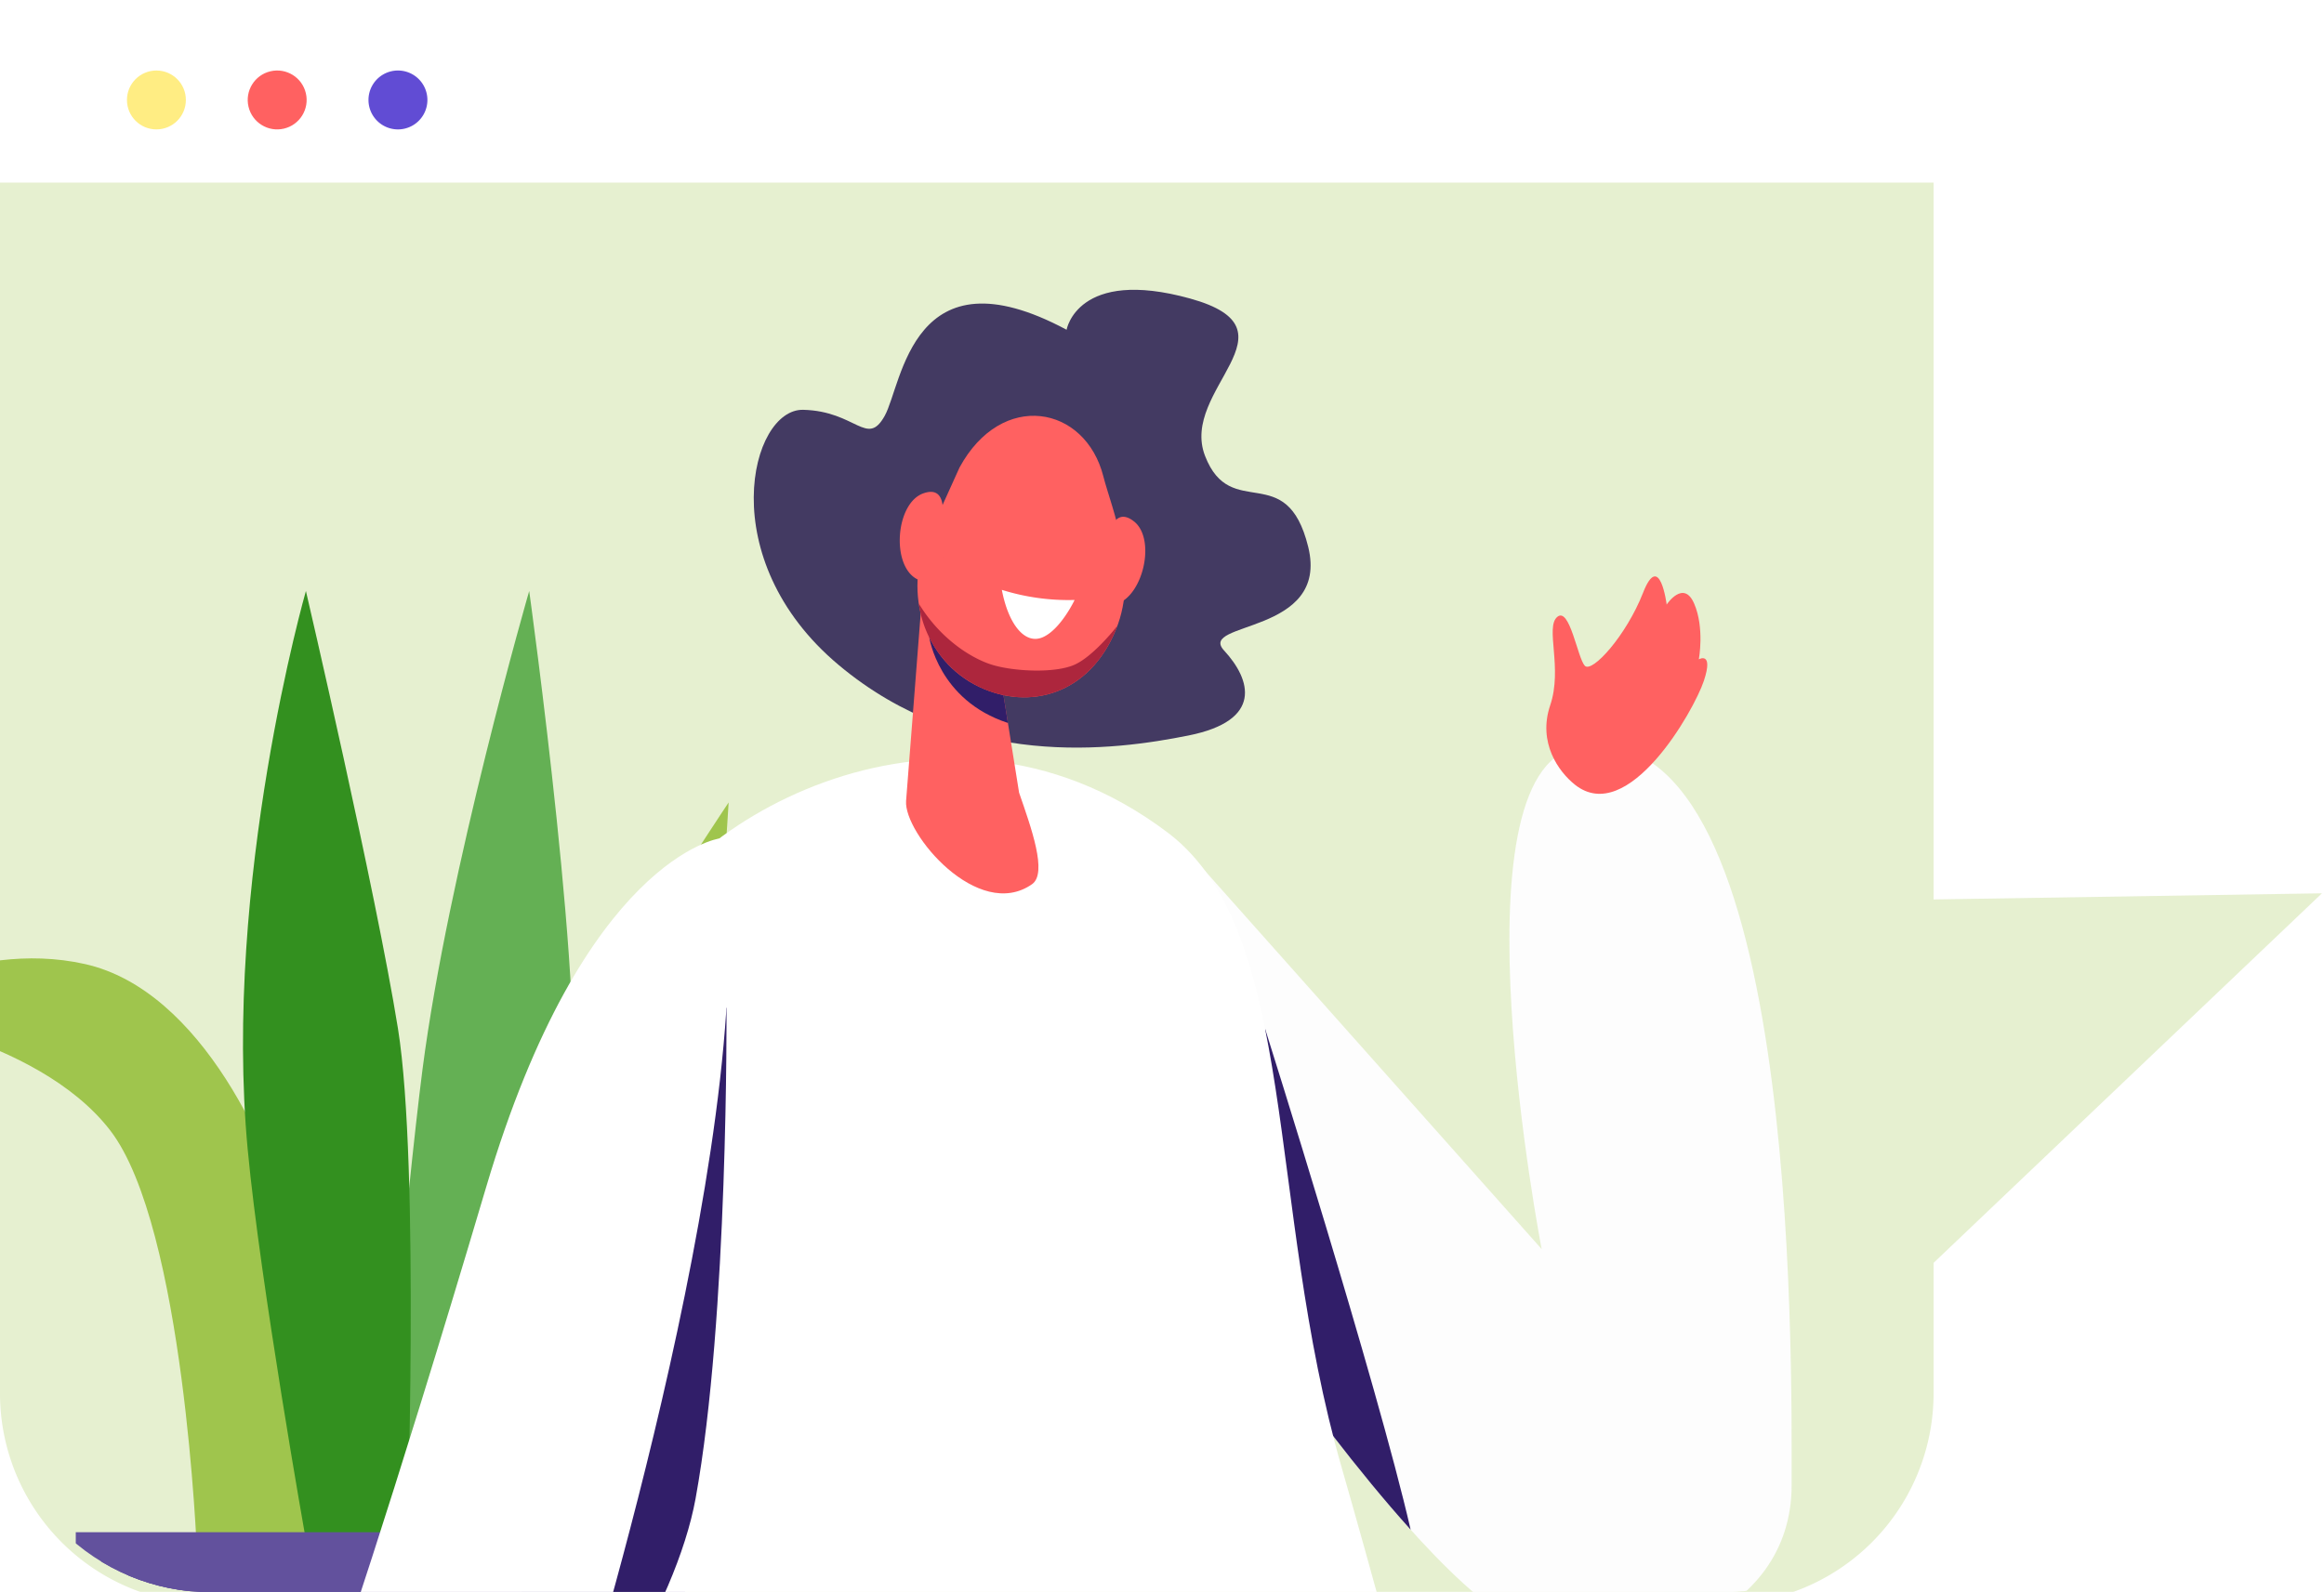 <svg xmlns="http://www.w3.org/2000/svg" xmlns:xlink="http://www.w3.org/1999/xlink" width="588.85" height="403.46" viewBox="0 0 588.85 403.46">
  <defs>
    <filter id="Tracé_7037" x="-9" y="37.278" width="606.333" height="378.256" filterUnits="userSpaceOnUse">
      <feOffset dy="3" input="SourceAlpha"/>
      <feGaussianBlur stdDeviation="3" result="blur"/>
      <feFlood flood-opacity="0.161"/>
      <feComposite operator="in" in2="blur"/>
      <feComposite in="SourceGraphic"/>
    </filter>
    <clipPath id="clip-path">
      <path id="Tracé_7059" data-name="Tracé 7059" d="M290.128,946.934h489.93V1253.8a53.388,53.388,0,0,1-53.388,53.388H343.516a53.388,53.388,0,0,1-53.388-53.388Z" transform="translate(-290.128 -946.934)" fill="none"/>
    </clipPath>
    <clipPath id="clip-Illustration-Poste-de-usager">
      <rect width="588.85" height="403.46"/>
    </clipPath>
  </defs>
  <g id="Illustration-Poste-de-usager" clip-path="url(#clip-Illustration-Poste-de-usager)">
    <g id="Groupe_5388" data-name="Groupe 5388" transform="translate(0 0.07)">
      <path id="Rectangle_5949" data-name="Rectangle 5949" d="M35.077,0H454.852a35.077,35.077,0,0,1,35.077,35.077V330a73.467,73.467,0,0,1-73.467,73.467h-343A73.467,73.467,0,0,1,0,330V35.077A35.077,35.077,0,0,1,35.077,0Z" transform="translate(0)" fill="#fff"/>
      <g transform="matrix(1, 0, 0, 1, 0, -0.07)" filter="url(#Tracé_7037)">
        <path id="Tracé_7037-2" data-name="Tracé 7037" d="M878.461,1127.063l-98.4,1.553V946.934H290.128V1253.8a53.388,53.388,0,0,0,53.388,53.388H726.669a53.388,53.388,0,0,0,53.388-53.388v-33.077Z" transform="translate(-290.13 -903.66)" fill="#e6f0d0"/>
      </g>
      <g id="Groupe_5353" data-name="Groupe 5353" transform="translate(32.167 16.289)">
        <circle id="Ellipse_411" data-name="Ellipse 411" cx="7.464" cy="7.464" r="7.464" transform="translate(0 1.51)" fill="#ffed83"/>
        <circle id="Ellipse_412" data-name="Ellipse 412" cx="7.464" cy="7.464" r="7.464" transform="translate(29.09 3.416) rotate(-13.227)" fill="#ff6161"/>
        <path id="Tracé_7038" data-name="Tracé 7038" d="M419.173,913.847h0a7.464,7.464,0,1,0,0,14.929h0a7.464,7.464,0,1,0,0-14.929Z" transform="translate(-350.509 -912.337)" fill="#614cd4"/>
      </g>
      <g id="Groupe_5359" data-name="Groupe 5359" transform="translate(0 43.208)">
        <g id="Groupe_5358" data-name="Groupe 5358" clip-path="url(#clip-path)">
          <g id="Groupe_5355" data-name="Groupe 5355" transform="translate(-35.833 106.502)">
            <path id="Tracé_7039" data-name="Tracé 7039" d="M356.811,1352.54s2.346-52.867-2.931-74.7-23.451-62.868-53.008-69.525-57.4,11.834-57.4,11.834,44.946,5.917,63.756,30.325,21.985,107.245,21.985,107.245Z" transform="translate(-243.467 -1113.755)" fill="#9fc54d"/>
            <path id="Tracé_7040" data-name="Tracé 7040" d="M438.8,1356.431s-3.939-39.282,3.9-58.749,51.638-118.547,53.528-122.236,12.789-20.036,12.789-20.036-7.3,119.138-13.4,142.408-24.477,45.877-33.567,51.119S438.8,1356.431,438.8,1356.431Z" transform="translate(-288.565 -1101.814)" fill="#9fc54d"/>
            <path id="Tracé_7041" data-name="Tracé 7041" d="M437.414,1323.475s20.9-76.992,25.788-102.885-10.251-134.971-10.251-134.971-20.5,70.9-27.018,121.126c-4.062,31.308-11.969,119.416-11.969,119.416Z" transform="translate(-283.032 -1085.619)" fill="#64b054"/>
            <path id="Tracé_7042" data-name="Tracé 7042" d="M411.808,1327.871s3.374-96.445-2.244-131.375-23.321-110.877-23.321-110.877-21.122,73.626-14.744,141.6c3.178,33.856,14.744,98.947,14.744,98.947Z" transform="translate(-272.899 -1085.619)" fill="#33901f"/>
            <g id="Groupe_5354" data-name="Groupe 5354" transform="translate(55.032 238.548)">
              <path id="Tracé_7043" data-name="Tracé 7043" d="M470.758,1405.793H321.294s-4.274,35.41,27.361,65.159a48.728,48.728,0,0,0,33.33,12.833h28.082a48.73,48.73,0,0,0,33.33-12.833C475.032,1441.2,470.758,1405.793,470.758,1405.793Z" transform="translate(-316.514 -1398.465)" fill="#62519d"/>
              <path id="Tracé_7044" data-name="Tracé 7044" d="M321.374,1417.294l148.74,4.75a72.493,72.493,0,0,0,.829-11.8H321.109A68.428,68.428,0,0,0,321.374,1417.294Z" transform="translate(-316.514 -1399.499)" fill="#62519d"/>
              <rect id="Rectangle_5950" data-name="Rectangle 5950" width="159.023" height="14.901" fill="#62519d"/>
            </g>
          </g>
          <g id="Groupe_5357" data-name="Groupe 5357" transform="translate(83.955 30.168)">
            <path id="Tracé_7045" data-name="Tracé 7045" d="M678.613,1161.358l91.552,102.884s-23.333-120.748,8.842-127.091c56.319-11.1,54.5,153.131,54.5,186.922s-39.969,46.872-67.947,35.608-90.474-106.118-90.111-111.194S678.613,1161.358,678.613,1161.358Z" transform="translate(-463.499 -1021.118)" fill="#fdfdfd"/>
            <path id="Tracé_7046" data-name="Tracé 7046" d="M706.973,1230l-1.772,77.3c11.363,16.325,25.459,35.044,38.669,49.72C735.427,1320.125,706.973,1230,706.973,1230Z" transform="translate(-470.403 -1042.789)" fill="#311e69"/>
            <path id="Tracé_7047" data-name="Tracé 7047" d="M435.608,1459.488c10.651-41.963,17.846-63.5,18.318-72.12,5.784-105.8,8.248-116.317,30.3-198.823,7.51-28.1,76.694-73.2,135.493-28.861,33.407,25.192,24.787,93.744,44.138,161.03,7.56,26.287,16.114,57.891,24.861,91.253,2.762,10.538,10.169,22.807,18.064,57.918C663.83,1479.393,551.7,1482.027,435.608,1459.488Z" transform="translate(-407.842 -1022.148)" fill="#fff"/>
            <path id="Tracé_7048" data-name="Tracé 7048" d="M504.714,1347.513c8.371-46.025,7.832-124.5,7.832-124.5l-47.736,95.824c-2.437,21.678-4.138,47.934-6.3,87.552-.176,3.212-1.286,8.22-3.159,15.4C475.154,1415.468,499.79,1374.58,504.714,1347.513Z" transform="translate(-412.423 -1041.167)" fill="#311e69"/>
            <g id="Groupe_5356" data-name="Groupe 5356" transform="translate(107.022)">
              <path id="Tracé_7049" data-name="Tracé 7049" d="M618.086,996.343s2.751-15.82,31.3-7.91-2.752,23.042,3.783,39.894,20.635.688,26.137,23.042-28.2,18.818-21.323,26.26,9.9,17.76-8.98,21.543-56.706,8.942-88.69-17.883-22.354-65-8.942-64.655,16.164,9.571,20.635,1.518S578.88,975.365,618.086,996.343Z" transform="translate(-538.813 -986.218)" fill="#433a62"/>
              <path id="Tracé_7050" data-name="Tracé 7050" d="M592.968,1089.922l-3.889,49.9c-.607,8.218,18.255,30.668,31.909,21.111,4-2.8-.251-14.423-3.274-23.192l-6.974-43.539Z" transform="translate(-550.474 -1010.283)" fill="#ff6161"/>
              <path id="Tracé_7051" data-name="Tracé 7051" d="M616.658,1122.594c-17.644-5.732-19.939-21.755-19.939-21.755l16.792,2.11Z" transform="translate(-552.251 -1012.817)" fill="#311e69"/>
              <path id="Tracé_7052" data-name="Tracé 7052" d="M603.489,1040.918l-8.009,17.72c-6.349,14.049-.981,31.2,12.934,37.835,12.845,6.127,28.036,1.946,34.742-14.568,5.962-14.682-1.2-30.748-3.2-38.684C635.388,1025.128,614.19,1021.218,603.489,1040.918Z" transform="translate(-551.349 -995.868)" fill="#ff6161"/>
              <path id="Tracé_7053" data-name="Tracé 7053" d="M653.089,1071.635a24.092,24.092,0,0,0,1.47-4.889c.65-3.183,2.354-7.762,6.6-4.476,6.179,4.781,1.786,21.55-6.345,21.234C648.779,1083.272,651.361,1075.579,653.089,1071.635Z" transform="translate(-564.854 -1003.603)" fill="#ff6161"/>
              <path id="Tracé_7054" data-name="Tracé 7054" d="M620.681,1085.246a56.373,56.373,0,0,0,18.435,2.564s-3.518,7.456-8.064,9.442S622.328,1093.948,620.681,1085.246Z" transform="translate(-557.811 -1009.198)" fill="#fff"/>
              <path id="Tracé_7055" data-name="Tracé 7055" d="M611.822,1105.282c5.507,1.7,15.979,2.228,20.972-.035,4.426-2.005,9.628-8.357,10.755-9.778-.1.272-.177.547-.287.818-6.706,16.516-21.9,20.7-34.743,14.57a27.592,27.592,0,0,1-15.231-21.068C598.883,1098.982,606.871,1103.752,611.822,1105.282Z" transform="translate(-551.454 -1010.252)" fill="#ad263d"/>
              <path id="Tracé_7056" data-name="Tracé 7056" d="M597.747,1064.685a24.1,24.1,0,0,1,.084-5.105c.347-3.23.115-8.11-4.931-6.269-7.339,2.679-8.246,19.99-.4,22.159C598.321,1077.081,598.2,1068.968,597.747,1064.685Z" transform="translate(-549.994 -1001.694)" fill="#ff6161"/>
            </g>
            <path id="Tracé_7057" data-name="Tracé 7057" d="M807.578,1133.6c-4.128-3.279-9.472-10.676-6.267-20.137s-1.344-19.8,1.8-22.4,5.131,10.434,6.962,12.387,10.522-7.648,14.761-18.49,5.984,2.981,5.984,2.981,4.271-6.437,6.958-.26,1.194,14.142,1.194,14.142,3.783-2.137,1.283,5.431S821.04,1144.293,807.578,1133.6Z" transform="translate(-492.478 -1008.169)" fill="#ff6161"/>
            <path id="Tracé_7058" data-name="Tracé 7058" d="M497.75,1167.3s-34.349,4.97-59.056,88.308-39.241,125-39.241,125l62.981,6.782S511.266,1230.619,497.75,1167.3Z" transform="translate(-399.452 -1028.239)" fill="#fff"/>
          </g>
        </g>
      </g>
    </g>
  </g>
</svg>
